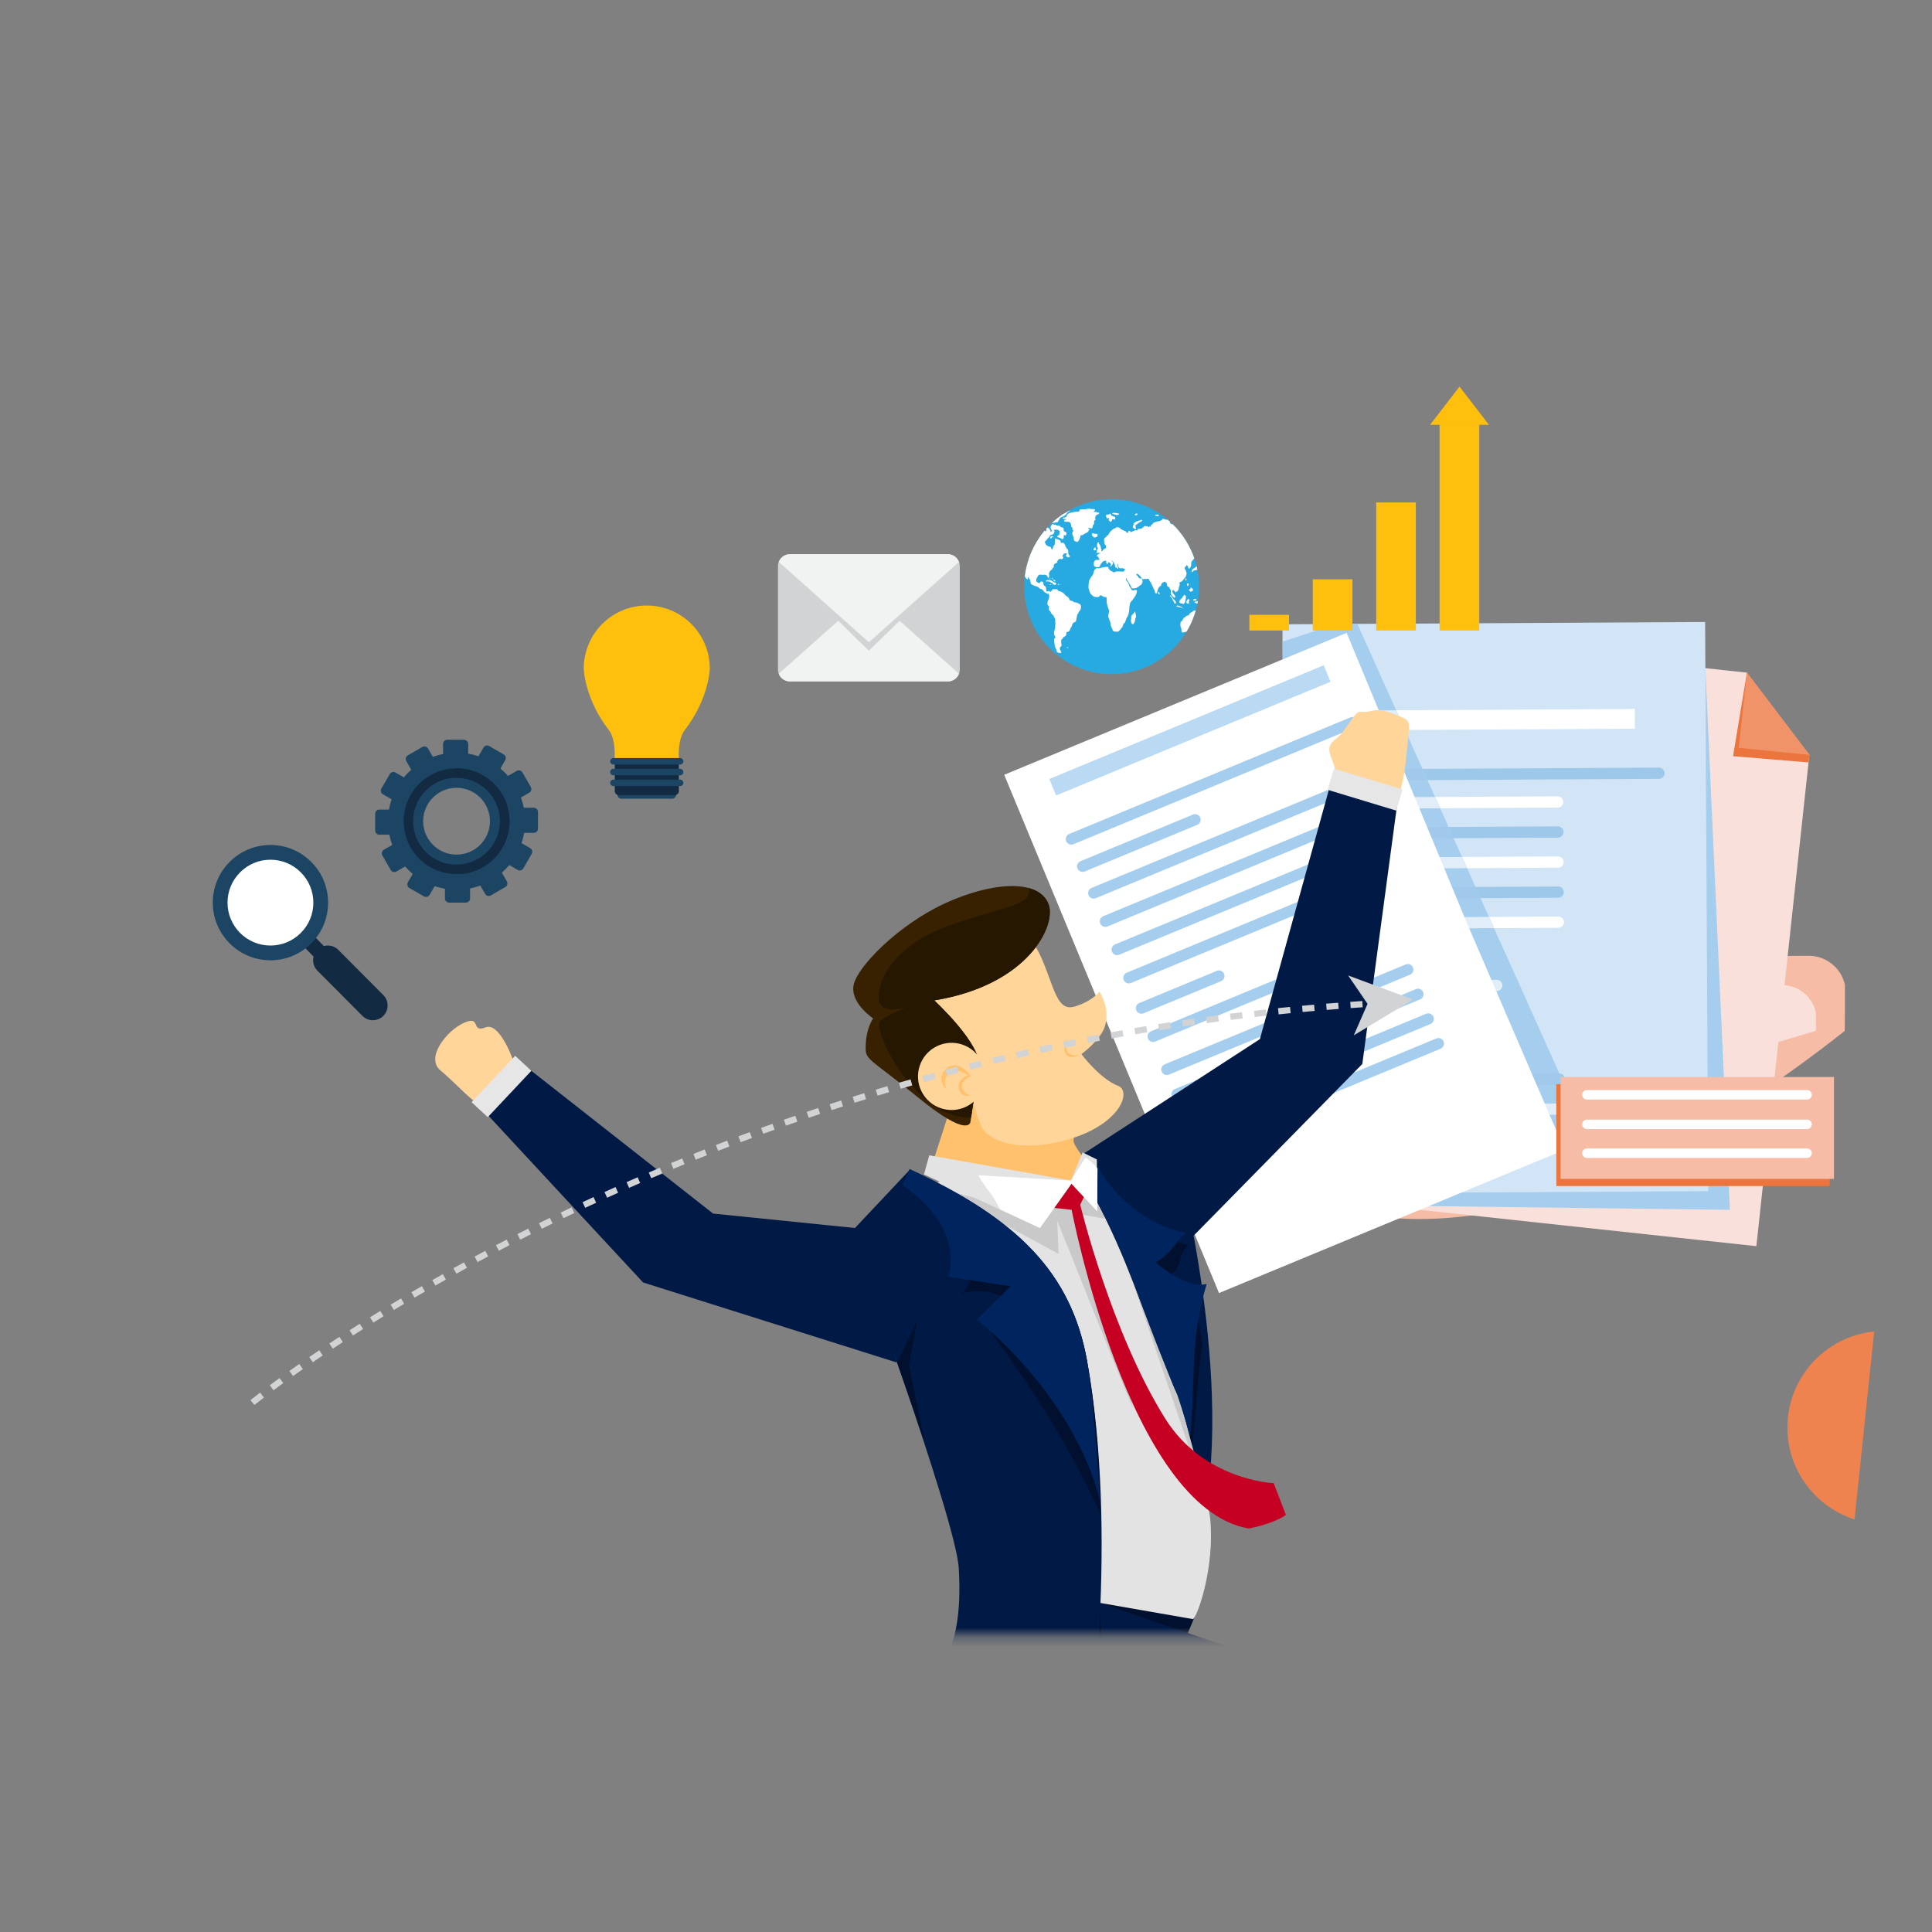 <svg width="200" height="200" viewBox="0 0 200 200" fill="none" xmlns="http://www.w3.org/2000/svg">
<rect x="0" y="0" width="200" height="200" fill="#808080" stroke="none"/>
<path fill-rule="evenodd" clip-rule="evenodd" d="M190.965 106.724C162.332 129.283 139.084 132.239 121.22 115.594C121.157 101.369 121.125 94.257 121.125 94.257C121.251 93.276 121.773 92.389 122.571 91.804C123.368 91.219 124.371 90.987 125.345 91.163C141.349 91.1 149.351 91.069 149.351 91.069C151.07 91.415 152.27 92.976 152.164 94.726C152.419 97.086 153.982 98.539 156.853 99.087C176.983 98.993 187.047 98.945 187.047 98.945C188.916 98.853 190.579 100.12 190.986 101.946C190.995 103.915 190.988 105.508 190.965 106.724Z" fill="#F6BCA5"/>
<path fill-rule="evenodd" clip-rule="evenodd" d="M145.601 119.293C131.316 116.832 124.174 115.602 124.174 115.602C124.236 108.905 124.267 105.556 124.267 105.556C124.469 103.799 125.806 102.386 127.549 102.087C165.745 102.024 184.844 101.993 184.844 101.993C186.402 102.161 187.673 103.317 187.985 104.853C187.989 105.65 187.987 106.269 187.977 106.711C159.727 115.099 145.601 119.293 145.601 119.293Z" fill="#FAE0DA"/>
<path fill-rule="evenodd" clip-rule="evenodd" d="M144.635 65.728L180.84 69.634L187.304 78.143H187.305L181.818 129.003L138.317 124.311L144.635 65.728Z" fill="#FAE0DA"/>
<path fill-rule="evenodd" clip-rule="evenodd" d="M142.771 124.791L138.317 124.311L138.746 120.331L176.538 69.17L179.081 125.242L142.771 124.791Z" fill="#A5CDED"/>
<path fill-rule="evenodd" clip-rule="evenodd" d="M132.759 64.627L176.513 64.388L176.834 123.309L133.081 123.547L132.759 64.627Z" fill="#D2E5F6"/>
<path d="M169.225 73.392L140.154 73.552L140.165 75.594L169.237 75.434L169.225 73.392Z" fill="white"/>
<path fill-rule="evenodd" clip-rule="evenodd" d="M136.828 79.652L171.733 79.461C172.054 79.459 172.318 79.72 172.319 80.041C172.321 80.362 172.06 80.626 171.74 80.628L136.834 80.818C136.513 80.82 136.249 80.559 136.248 80.238C136.246 79.917 136.507 79.653 136.828 79.652Z" fill="#9EC8EA"/>
<path fill-rule="evenodd" clip-rule="evenodd" d="M136.843 82.568L161.248 82.435C161.569 82.433 161.833 82.695 161.835 83.015C161.836 83.336 161.575 83.6 161.254 83.602L136.85 83.735C136.529 83.737 136.266 83.476 136.263 83.155C136.262 82.834 136.523 82.57 136.843 82.568Z" fill="white"/>
<path fill-rule="evenodd" clip-rule="evenodd" d="M136.861 85.68L161.266 85.546C161.586 85.545 161.85 85.806 161.852 86.127C161.853 86.448 161.592 86.711 161.272 86.713L136.867 86.846C136.546 86.848 136.282 86.587 136.28 86.266C136.279 85.945 136.54 85.681 136.861 85.68Z" fill="#9EC8EA"/>
<path fill-rule="evenodd" clip-rule="evenodd" d="M136.878 88.791L161.282 88.658C161.603 88.656 161.866 88.917 161.869 89.238C161.87 89.559 161.61 89.822 161.289 89.825L136.884 89.958C136.563 89.959 136.299 89.699 136.297 89.378C136.296 89.057 136.557 88.793 136.878 88.791Z" fill="white"/>
<path fill-rule="evenodd" clip-rule="evenodd" d="M136.895 91.902L161.3 91.769C161.621 91.767 161.884 92.028 161.885 92.349C161.888 92.67 161.626 92.934 161.306 92.936L136.901 93.069C136.58 93.071 136.316 92.81 136.315 92.489C136.313 92.168 136.574 91.904 136.895 91.902Z" fill="#9EC8EA"/>
<path fill-rule="evenodd" clip-rule="evenodd" d="M136.911 95.013L161.317 94.88C161.637 94.879 161.901 95.139 161.902 95.46C161.904 95.781 161.643 96.045 161.323 96.047L136.918 96.18C136.597 96.182 136.333 95.921 136.331 95.6C136.329 95.279 136.591 95.015 136.911 95.013Z" fill="white"/>
<path fill-rule="evenodd" clip-rule="evenodd" d="M136.964 104.64L148.584 104.576C148.904 104.574 149.168 104.835 149.17 105.156C149.172 105.477 148.91 105.741 148.59 105.743L136.97 105.807C136.65 105.808 136.386 105.547 136.384 105.226C136.382 104.905 136.643 104.641 136.964 104.64Z" fill="#9EC8EA"/>
<path fill-rule="evenodd" clip-rule="evenodd" d="M136.982 107.75L144.079 107.712C144.4 107.71 144.664 107.971 144.665 108.292C144.667 108.613 144.406 108.877 144.085 108.879L136.988 108.918C136.667 108.919 136.403 108.658 136.401 108.338C136.4 108.017 136.661 107.753 136.982 107.75Z" fill="white"/>
<path fill-rule="evenodd" clip-rule="evenodd" d="M137 111.251L161.405 111.117C161.726 111.116 161.99 111.377 161.991 111.698C161.993 112.019 161.732 112.283 161.412 112.285L137.007 112.418C136.686 112.419 136.422 112.158 136.42 111.837C136.418 111.517 136.679 111.253 137 111.251Z" fill="#9EC8EA"/>
<path fill-rule="evenodd" clip-rule="evenodd" d="M137.017 114.363L161.422 114.23C161.743 114.227 162.007 114.488 162.008 114.809C162.01 115.13 161.749 115.394 161.428 115.396L137.023 115.529C136.703 115.531 136.438 115.27 136.437 114.949C136.435 114.628 136.696 114.364 137.017 114.363Z" fill="white"/>
<path fill-rule="evenodd" clip-rule="evenodd" d="M136.931 98.611L145.681 98.564C146.002 98.562 146.266 98.823 146.269 99.143C146.27 99.464 146.008 99.728 145.688 99.731L136.937 99.778C136.617 99.78 136.353 99.519 136.351 99.198C136.349 98.877 136.61 98.613 136.931 98.611Z" fill="#9EC8EA"/>
<path fill-rule="evenodd" clip-rule="evenodd" d="M136.947 101.528L154.935 101.43C155.256 101.428 155.519 101.689 155.521 102.01C155.523 102.331 155.261 102.595 154.941 102.597L136.953 102.695C136.633 102.696 136.368 102.436 136.367 102.115C136.365 101.794 136.626 101.53 136.947 101.528Z" fill="white"/>
<path fill-rule="evenodd" clip-rule="evenodd" d="M180.839 69.634L187.304 78.143H187.304L187.22 78.926L179.406 78.281L180.839 69.634Z" fill="#EC743D"/>
<path fill-rule="evenodd" clip-rule="evenodd" d="M187.305 78.143L179.991 77.419L180.84 69.634H180.841L187.305 78.143Z" fill="#F09369"/>
<path fill-rule="evenodd" clip-rule="evenodd" d="M140.256 106.334L143.936 72.214L163.926 116.741L145.137 125.047L140.256 106.334Z" fill="#C1DDF3"/>
<path fill-rule="evenodd" clip-rule="evenodd" d="M142.56 115.168L155.41 97.772L163.926 116.741L145.634 124.826L145.077 124.819L142.56 115.168Z" fill="#A5CDED"/>
<path fill-rule="evenodd" clip-rule="evenodd" d="M138.331 64.596L140.512 64.584L163.926 116.741L148.721 123.462L144.73 123.484L132.832 77.868L132.77 66.421L138.331 64.596Z" fill="#A5CDED"/>
<path fill-rule="evenodd" clip-rule="evenodd" d="M140.15 73.556L144.529 73.532L145.443 75.57L140.161 75.598L140.15 73.556Z" fill="#E1EEF9"/>
<path fill-rule="evenodd" clip-rule="evenodd" d="M136.828 79.652L147.25 79.595L147.773 80.758L136.834 80.818C136.514 80.82 136.25 80.559 136.248 80.238C136.246 79.917 136.507 79.654 136.828 79.652Z" fill="#A0C9EB"/>
<path fill-rule="evenodd" clip-rule="evenodd" d="M136.844 82.568L148.556 82.504L149.079 83.669L136.85 83.735C136.529 83.737 136.265 83.476 136.263 83.155C136.262 82.835 136.523 82.571 136.844 82.568Z" fill="#E1EEF9"/>
<path fill-rule="evenodd" clip-rule="evenodd" d="M136.861 85.68L149.95 85.608L150.472 86.772L136.868 86.846C136.546 86.848 136.282 86.587 136.28 86.266C136.279 85.945 136.54 85.681 136.861 85.68Z" fill="#A0C9EB"/>
<path fill-rule="evenodd" clip-rule="evenodd" d="M136.878 88.791L151.343 88.712L151.866 89.876L136.884 89.958C136.563 89.959 136.299 89.698 136.298 89.378C136.296 89.057 136.557 88.793 136.878 88.791Z" fill="#E1EEF9"/>
<path fill-rule="evenodd" clip-rule="evenodd" d="M136.895 91.902L152.737 91.816L153.259 92.98L136.901 93.069C136.865 93.069 136.829 93.066 136.794 93.06L136.528 92.036C136.627 91.953 136.756 91.903 136.895 91.902Z" fill="#A0C9EB"/>
<path fill-rule="evenodd" clip-rule="evenodd" d="M137.303 95.011L154.13 94.919L154.653 96.083L137.607 96.176L137.303 95.011Z" fill="#E1EEF9"/>
<path fill-rule="evenodd" clip-rule="evenodd" d="M139.81 104.624L148.584 104.576C148.904 104.574 149.168 104.835 149.17 105.156C149.172 105.477 148.91 105.741 148.59 105.742L140.114 105.789L139.81 104.624Z" fill="#A0C9EB"/>
<path fill-rule="evenodd" clip-rule="evenodd" d="M140.621 107.731L144.079 107.712C144.4 107.71 144.664 107.971 144.666 108.292C144.667 108.613 144.406 108.877 144.085 108.879L140.925 108.896L140.621 107.731Z" fill="#E1EEF9"/>
<path fill-rule="evenodd" clip-rule="evenodd" d="M141.532 111.226L161.402 111.118L161.839 112.093C161.733 112.21 161.581 112.284 161.411 112.285L141.836 112.392L141.532 111.226Z" fill="#A0C9EB"/>
<path fill-rule="evenodd" clip-rule="evenodd" d="M142.343 114.334L161.422 114.23C161.743 114.227 162.007 114.488 162.009 114.809C162.01 115.13 161.749 115.394 161.428 115.396L142.647 115.498L142.343 114.334Z" fill="#E1EEF9"/>
<path fill-rule="evenodd" clip-rule="evenodd" d="M138.24 98.605L145.682 98.563C146.003 98.562 146.267 98.823 146.269 99.144C146.271 99.464 146.009 99.728 145.689 99.731L138.544 99.769L138.24 98.605Z" fill="#A0C9EB"/>
<path fill-rule="evenodd" clip-rule="evenodd" d="M139 101.517L154.934 101.43C155.256 101.428 155.519 101.689 155.521 102.01C155.523 102.331 155.261 102.595 154.941 102.597L139.304 102.682L139 101.517Z" fill="#E1EEF9"/>
<path fill-rule="evenodd" clip-rule="evenodd" d="M161.969 119.026L151.834 95.502L139.403 65.513L103.955 80.206L126.193 133.856L161.969 119.026Z" fill="white"/>
<path d="M137.03 68.87L108.624 80.644L109.329 82.346L137.735 70.573L137.03 68.87Z" fill="#BAD9F2"/>
<path fill-rule="evenodd" clip-rule="evenodd" d="M110.681 86.332L139.778 74.27C140.071 74.15 140.409 74.289 140.531 74.582C140.652 74.875 140.512 75.213 140.22 75.334L111.123 87.395C110.83 87.517 110.491 87.377 110.37 87.084C110.249 86.791 110.389 86.453 110.681 86.332Z" fill="#A5CDED"/>
<path fill-rule="evenodd" clip-rule="evenodd" d="M111.85 89.151L123.5 84.322C123.792 84.201 124.131 84.341 124.252 84.634C124.373 84.926 124.233 85.265 123.941 85.386L112.291 90.215C111.999 90.335 111.66 90.196 111.538 89.903C111.417 89.61 111.557 89.272 111.85 89.151Z" fill="#A5CDED"/>
<path fill-rule="evenodd" clip-rule="evenodd" d="M112.997 91.918L137.945 81.576C138.237 81.454 138.576 81.596 138.696 81.888C138.818 82.18 138.678 82.518 138.386 82.64L113.437 92.981C113.145 93.102 112.806 92.962 112.685 92.67V92.669C112.564 92.377 112.704 92.038 112.997 91.918Z" fill="#A5CDED"/>
<path fill-rule="evenodd" clip-rule="evenodd" d="M114.209 94.843L139.157 84.502C139.45 84.38 139.788 84.522 139.91 84.814C140.03 85.106 139.89 85.444 139.598 85.566L114.65 95.906C114.358 96.028 114.019 95.888 113.898 95.596V95.595C113.777 95.303 113.917 94.964 114.209 94.843Z" fill="#A5CDED"/>
<path fill-rule="evenodd" clip-rule="evenodd" d="M115.422 97.769L140.37 87.428C140.663 87.307 141.001 87.448 141.122 87.74C141.243 88.032 141.103 88.371 140.811 88.492L115.863 98.832C115.571 98.954 115.232 98.814 115.111 98.522V98.521C114.989 98.229 115.13 97.89 115.422 97.769Z" fill="#A5CDED"/>
<path fill-rule="evenodd" clip-rule="evenodd" d="M116.635 100.695L141.583 90.354C141.875 90.233 142.214 90.374 142.335 90.666C142.456 90.958 142.316 91.296 142.024 91.418L117.076 101.759C116.784 101.88 116.445 101.74 116.323 101.448V101.447C116.202 101.155 116.342 100.816 116.635 100.695Z" fill="#A5CDED"/>
<path fill-rule="evenodd" clip-rule="evenodd" d="M120.567 110.18L145.515 99.84C145.807 99.718 146.146 99.858 146.266 100.15V100.151C146.388 100.443 146.248 100.782 145.956 100.903L121.007 111.244C120.715 111.365 120.376 111.225 120.255 110.933C120.134 110.64 120.274 110.302 120.567 110.18Z" fill="#A5CDED"/>
<path fill-rule="evenodd" clip-rule="evenodd" d="M121.625 112.734L146.573 102.393C146.866 102.271 147.205 102.412 147.325 102.704C147.447 102.996 147.306 103.335 147.014 103.457L122.066 113.797C121.774 113.919 121.435 113.778 121.314 113.486V113.485C121.192 113.194 121.333 112.855 121.625 112.734Z" fill="#A5CDED"/>
<path fill-rule="evenodd" clip-rule="evenodd" d="M122.683 115.287L147.631 104.946C147.924 104.825 148.263 104.965 148.384 105.257C148.505 105.549 148.365 105.889 148.072 106.01L123.124 116.351C122.832 116.472 122.493 116.332 122.372 116.039C122.25 115.747 122.391 115.409 122.683 115.287Z" fill="#A5CDED"/>
<path fill-rule="evenodd" clip-rule="evenodd" d="M123.742 117.84L148.69 107.499C148.983 107.378 149.321 107.518 149.442 107.81V107.811C149.563 108.103 149.423 108.442 149.13 108.563L124.183 118.904C123.891 119.025 123.552 118.885 123.431 118.592C123.309 118.299 123.449 117.962 123.742 117.84Z" fill="#A5CDED"/>
<path fill-rule="evenodd" clip-rule="evenodd" d="M117.936 103.833L125.968 100.503C126.261 100.382 126.599 100.523 126.72 100.815C126.841 101.107 126.701 101.446 126.409 101.567L118.377 104.897C118.085 105.017 117.746 104.878 117.624 104.585C117.503 104.292 117.643 103.954 117.936 103.833Z" fill="#A5CDED"/>
<path fill-rule="evenodd" clip-rule="evenodd" d="M119.149 106.758L137.075 99.328C137.367 99.206 137.706 99.347 137.827 99.639V99.639C137.948 99.931 137.808 100.27 137.516 100.392L119.589 107.822C119.297 107.943 118.958 107.803 118.837 107.51C118.716 107.218 118.856 106.88 119.149 106.758Z" fill="#A5CDED"/>
<path fill-rule="evenodd" clip-rule="evenodd" d="M191.985 157.29L193.987 138.102C193.994 138.014 193.998 137.926 194 137.839C188.962 138.349 185.031 142.602 185.031 147.773C185.031 152.231 187.952 156.006 191.985 157.29Z" fill="#EE8350"/>
<path d="M189.409 112.229H161.109V122.778H189.409V112.229Z" fill="#EC743D"/>
<path d="M189.852 111.492H161.552V122.04H189.852V111.492Z" fill="#F6BCA5"/>
<path fill-rule="evenodd" clip-rule="evenodd" d="M164.274 113.825C164.003 113.825 163.782 113.606 163.782 113.334C163.782 113.063 164.003 112.842 164.274 112.842H187.068C187.339 112.842 187.559 113.063 187.559 113.334C187.559 113.606 187.339 113.825 187.068 113.825H164.274Z" fill="white"/>
<path fill-rule="evenodd" clip-rule="evenodd" d="M164.274 116.885C164.003 116.885 163.782 116.665 163.782 116.393C163.782 116.122 164.003 115.902 164.274 115.902H187.068C187.339 115.902 187.559 116.122 187.559 116.393C187.559 116.665 187.339 116.885 187.068 116.885H164.274Z" fill="white"/>
<path fill-rule="evenodd" clip-rule="evenodd" d="M164.274 119.872C164.003 119.872 163.782 119.652 163.782 119.381C163.782 119.109 164.003 118.889 164.274 118.889H187.068C187.339 118.889 187.559 119.109 187.559 119.381C187.559 119.652 187.339 119.872 187.068 119.872H164.274Z" fill="white"/>
<mask id="mask0_367_2623" style="mask-type:luminance" maskUnits="userSpaceOnUse" x="5" y="30" width="174" height="140">
<path d="M178.807 30.581H5.476V169.246H178.807V30.581Z" fill="white"/>
</mask>
<g mask="url(#mask0_367_2623)">
<path d="M140.535 81.761C139.837 81.587 139.061 80.934 138.25 80.803C138.559 78.832 136.699 77.664 138.212 76.558C139.35 75.727 140.194 73.579 140.858 73.676C142.048 73.848 142.224 73.037 144.535 74.008C146.061 74.649 145.972 74.399 145.692 77.14C145.54 78.632 145.421 80.875 144.638 82.639C143.633 82.159 141.628 81.952 140.535 81.761Z" fill="#FFD59A"/>
<path d="M123.564 127.919L141.027 110.142L144.757 82.365C144.757 82.365 144.77 82.276 144.793 82.116C143.887 82.036 137.768 81.018 137.768 81.018L130.423 107.57L112.22 119.394C112.22 119.394 118.822 128.707 123.564 127.919Z" fill="#001A45"/>
<path d="M138.091 79.572L137.428 81.758L144.526 83.91L145.189 81.724L138.091 79.572Z" fill="#E6E6E6"/>
<path d="M112.784 165.434L123.633 167.458L116.056 185.655L112.784 165.434Z" fill="#00102E"/>
<path d="M101.598 170.34L101.419 170.59L84.049 210.361L62.279 220.717C63.522 222.104 63.581 222.59 64.786 223.945L92.712 217.374L116.271 185.575L141.576 190.28C141.576 190.28 141.694 217.908 141.018 222.528C141.339 224.208 147.563 225.57 150.057 223.017L154.843 179.727C154.843 179.727 113.665 166.069 113.89 165.85C109.395 166.237 112.591 163.743 101.598 170.34Z" fill="#001A45"/>
<path d="M113.814 166.047C113.814 166.047 114.568 177.224 114.518 177.442C114.468 177.66 113.853 185.651 113.853 185.651C113.853 185.651 104.614 181.13 103.656 178.521C102.697 175.913 102.517 174.012 102.798 173.985C103.08 173.958 107.472 173.825 108.042 173.842C108.612 173.859 113.498 167.214 113.814 166.047Z" fill="#00102E"/>
<path d="M105.226 120.323L95.991 122.649C101.58 129.028 103.408 139.343 105.773 147.576C107.063 152.25 107.962 156.832 108.903 161.588C109.732 165.379 112.164 165.635 112.164 165.635L123.507 167.612C124.337 166.778 126.43 159.259 124.638 155.356C124.638 155.356 122.589 153.217 124.022 141.693C124.198 140.276 123.332 139.947 123.42 138.509C116.63 119.548 116.263 121.968 105.226 120.323Z" fill="#E3E3E3"/>
<path d="M97.154 123.054L109.576 129.799L109.451 126.373C109.451 126.373 117.215 145.845 117.283 145.73C117.349 145.614 111.996 126.918 111.996 126.918L112.156 125.759L114.319 126.159L114.456 120.679L113.051 119.82L110.468 123.92C110.468 123.92 107.554 125.543 107.403 125.564C107.252 125.585 97.154 123.054 97.154 123.054Z" fill="#C9C9C9"/>
<path d="M102.664 112.511L98.714 113.65C98.714 113.65 96.733 119.882 96.283 121.157C95.834 122.432 111.131 123.637 111.131 123.637C111.131 123.637 111.082 122.8 112.791 120.711C112.791 120.711 111.035 118.463 111.127 118.079C111.681 115.758 102.664 112.511 102.664 112.511Z" fill="#FFC16B"/>
<path d="M112.529 140.86C110.893 131.796 105.327 126.197 94.191 121.085L88.085 127.57C88.085 127.57 98.95 157.251 99.249 162.316C99.712 170.155 97.589 171.757 97.589 171.757C99.455 177.651 108.578 184.164 112.553 183.039C112.74 180.321 115.818 159.078 112.529 140.86Z" fill="#001A45"/>
<path d="M101.065 129.72C100.748 131.2 100.702 132.696 99.592 133.915C101.472 133.287 104.272 133.823 104.752 135.461C105.067 136.401 102.654 137.894 102.695 138.068C106.929 143.861 110.985 150.131 113.951 156.837C113.821 151.272 113.408 145.728 112.529 140.86C111.71 136.321 109.905 132.65 106.908 129.475C105.064 130.225 102.936 130.373 101.065 129.72Z" fill="#00102E"/>
<path d="M94.16 121.016L93.44 122.686C100.165 127.433 98.146 132.152 98.146 132.152L104.608 133.16L101.135 136.608C101.135 136.608 110.996 144.189 113.881 155.361C113.881 155.361 113.303 145.248 112.497 140.791C110.861 131.727 105.296 126.128 94.16 121.016Z" fill="#00245E"/>
<path d="M113.219 119.877L112.22 122.026C118.402 132.393 123.072 148.946 123.31 161.766C128.745 147.533 122.338 122.102 122.338 122.102L113.219 119.877Z" fill="#001A45"/>
<path d="M124.43 139.617C124.598 138.191 123.396 134.221 123.396 134.221C123.396 134.221 122.61 133.392 121.054 132.033C122.627 130.954 121.732 130.183 123.07 128.805C121.943 129.092 119.852 126.859 118.897 126.3C117.167 127.366 118.482 128.768 116.704 129.864C120.748 137.533 123.73 141.702 122.699 152.692C123.722 150.349 123.769 143.799 124.43 139.617Z" fill="#00102E"/>
<path d="M123.033 150.154C123.912 143.481 122.989 139.288 124.917 132.921C123.15 133.344 121.03 131.848 119.631 130.688C121.383 129.63 121.304 129.061 122.742 127.605C118.714 126.959 114.67 123.413 113.219 119.878L112.22 122.026C117.92 131.586 120.571 141.802 122.703 153.2C122.51 152.167 122.993 151.132 123.033 150.154Z" fill="#00245E"/>
<path d="M95.625 102.47C95.625 102.47 96.508 97.916 100.903 96.837C105.298 95.757 106.638 96.398 107.903 99.383C109.167 102.367 109.451 104.724 111.245 104.199C113.04 103.673 113.823 102.657 113.823 102.657C113.823 102.657 115.291 104.927 114.059 106.928C113.317 108.134 111.947 109.123 111.947 109.123C111.947 109.123 113.859 111.686 115.756 112.412C117.224 112.974 115.918 116.847 109.373 118.26C104.5 119.312 102.077 117.606 101.687 116.789C101.117 115.593 101.097 115.27 100.808 114.33C100.52 113.391 95.625 102.47 95.625 102.47Z" fill="#FFD59A"/>
<path d="M96.714 103.561C96.714 103.561 101.676 108.137 101.325 110.417C100.973 112.697 100.459 116.138 100.459 116.138C100.459 116.138 100.332 117.925 95.082 113.645C89.689 109.247 89.54 109.841 89.625 108.08C89.709 106.319 90.391 105.425 90.391 105.425C90.391 105.425 87.999 103.848 88.365 101.971C88.731 100.095 92.982 95.747 97.789 93.529C102.596 91.31 107.483 90.927 108.535 93.571C109.402 95.748 106.5 101.962 96.714 103.561Z" fill="#382100"/>
<path d="M106.445 91.916C107.5 94.296 99.282 94.29 94.449 97.762C92.395 99.237 91.005 101.196 90.967 103.222C90.929 105.248 93.878 104.242 93.878 104.242C93.878 104.242 91.785 105.109 91.147 105.663C90.509 106.216 92.101 109.35 93.031 110.658C93.838 111.793 96.686 115.849 100.528 115.674C100.68 114.659 101.051 112.188 101.324 110.417C101.676 108.137 96.714 103.561 96.714 103.561C106.5 101.962 109.402 95.748 108.535 93.571C108.194 92.716 107.454 92.178 106.445 91.916Z" fill="#261700"/>
<path d="M101.462 109.595C102.476 111.227 101.974 113.371 100.342 114.385C98.711 115.397 96.566 114.896 95.553 113.264C94.54 111.633 95.041 109.488 96.673 108.475C98.305 107.462 100.449 107.964 101.462 109.595Z" fill="#FFD59A"/>
<path d="M100.469 113.413C100.469 113.413 99.2 113.73 99.245 112.345C99.267 111.645 100.204 111.313 100.204 111.313C100.204 111.313 98.802 110.293 98.137 111.163C97.472 112.033 98.048 112.86 98.048 112.86C98.048 112.86 96.768 111.701 97.969 110.624C99.169 109.546 100.52 111.387 100.52 111.387C100.52 111.387 99.022 111.985 99.794 112.96C100.129 113.385 100.469 113.413 100.469 113.413Z" fill="#FFC16B"/>
<path d="M111.862 109.176C111.862 109.176 110.519 109.545 110.388 108.54C110.312 107.959 110.398 107.434 110.398 107.434C110.398 107.434 109.363 110.226 111.862 109.176Z" fill="#FFC16B"/>
<path d="M49.85 114.73L54.285 110.285L73.819 125.63L88.506 127.123C88.526 127.046 92.873 141.058 92.873 141.058L66.572 132.761L49.85 114.73Z" fill="#001A45"/>
<path d="M95.738 149.293C95.725 149.152 94.081 141.335 94.081 141.335L94.934 136.761L92.873 141.058L95.738 149.293Z" fill="#00102E"/>
<path d="M119.074 147.643L118.714 136.879C118.714 136.879 122.222 144.881 122.869 147.709C123.517 150.536 124.82 154.77 125.172 156.489C125.525 158.208 125.352 161.871 124.722 163.21C124.091 164.549 121.814 164.007 121.814 164.007L119.418 152.252C119.418 152.252 118.989 147.746 119.074 147.643Z" fill="#E3E3E3"/>
<path d="M117.037 132.065C117.037 132.065 122.474 148.03 122.738 148.811C123.001 149.591 124.864 155.24 124.864 155.24C124.864 155.24 122.352 145.248 121.714 144.03C121.078 142.811 117.037 132.065 117.037 132.065Z" fill="#C9C9C9"/>
<path d="M107.499 124.862L110.935 125.243C110.935 125.243 116.847 156.096 129.269 158.231C132.059 157.681 133.113 156.823 133.113 156.823L131.854 153.533C131.854 153.533 124.63 153.272 120.608 146.834C114.995 137.849 111.823 124.71 111.823 124.71L113.075 122.148L109.952 122.399L107.499 124.862Z" fill="#C60022"/>
<path d="M96.197 119.6L110.862 122.216L112.065 119.296L113.549 120.028L113.578 125.385L110.917 122.534L107.652 127.123L95.646 121.575L96.197 119.6Z" fill="#E3E3E3"/>
<path d="M110.862 122.216L101.272 121.664C102.252 123.384 102.686 123.438 103.507 125.186L107.652 127.123L110.917 122.534L113.578 125.385L113.612 121C113.578 120.751 112.377 119.816 112.377 119.816L110.862 122.216Z" fill="white"/>
<path d="M51.129 112.611C50.691 113.14 49.809 113.537 49.361 114.182C48.527 113.667 46.963 111.946 45.588 110.802C44.017 109.496 46.248 106.668 48.05 105.874C49.867 105.074 48.686 106.978 50.275 106.351C51.607 105.826 52.95 109.151 53.266 110.19C52.437 110.856 51.745 111.75 51.129 112.611Z" fill="#FFD59A"/>
<path d="M53.331 109.295L48.818 114.097L50.492 115.65L55.005 110.849L53.331 109.295Z" fill="#E6E6E6"/>
<path d="M33.463 98.954C33.164 99.251 32.681 99.25 32.383 98.951L31.432 97.969C31.134 97.671 31.135 97.188 31.433 96.89C31.433 96.89 31.434 96.89 31.434 96.889C31.733 96.592 32.216 96.593 32.514 96.892L33.465 97.873C33.762 98.172 33.762 98.654 33.464 98.952L33.463 98.954Z" fill="#122B42"/>
<path d="M32.217 97.658V97.659C31.085 98.79 29.581 99.412 27.985 99.409C24.694 99.403 22.021 96.721 22.027 93.431C22.03 91.842 22.651 90.347 23.777 89.221C24.908 88.091 26.41 87.469 28.006 87.471C29.598 87.475 31.096 88.099 32.223 89.229C33.349 90.36 33.968 91.859 33.966 93.452C33.963 95.039 33.342 96.533 32.217 97.658Z" fill="#1C4563"/>
<path d="M24.857 90.302C24.019 91.139 23.556 92.252 23.554 93.433C23.549 95.882 25.538 97.878 27.987 97.882C29.175 97.884 30.293 97.422 31.137 96.579C31.975 95.741 32.437 94.63 32.439 93.449C32.441 92.264 31.98 91.149 31.141 90.307C30.302 89.465 29.188 89.001 28.004 88.999C26.817 88.997 25.699 89.459 24.857 90.302Z" fill="white"/>
<path d="M39.678 105.167C39.677 105.167 39.677 105.168 39.676 105.169C39.079 105.764 38.111 105.761 37.516 105.164L32.859 100.485C32.266 99.888 32.267 98.923 32.862 98.328C32.864 98.328 32.864 98.326 32.865 98.326C33.463 97.73 34.43 97.733 35.025 98.331L39.682 103.009C40.275 103.606 40.274 104.571 39.678 105.167Z" fill="#122B42"/>
<path d="M80.536 58.603C80.536 57.928 81.084 57.378 81.76 57.378H98.133C98.808 57.378 99.357 57.928 99.357 58.603V69.314C99.357 69.991 98.808 70.538 98.133 70.538H81.76C81.084 70.538 80.536 69.991 80.536 69.314V58.603Z" fill="#D1D3D4"/>
<path d="M87.009 64.048L80.617 69.746C80.794 70.208 81.237 70.538 81.76 70.538H98.133C98.656 70.538 99.1 70.208 99.273 69.746L92.813 63.984" fill="#F1F2F2"/>
<path d="M80.617 58.247L89.946 67.366L99.273 58.247C99.1 57.74 98.656 57.378 98.133 57.378H81.76C81.237 57.378 80.794 57.74 80.617 58.247Z" fill="#D1D3D4"/>
<path d="M80.617 58.17L89.946 66.488L99.273 58.17C99.1 57.709 98.656 57.378 98.133 57.378H81.76C81.237 57.378 80.794 57.709 80.617 58.17Z" fill="#F1F2F2"/>
<path d="M55.258 83.616H54.224C54.149 83.251 54.05 82.899 53.923 82.556L54.788 82.058C54.995 81.938 55.066 81.673 54.948 81.464L54.081 79.963C53.959 79.757 53.694 79.686 53.489 79.805L52.59 80.323C52.349 80.049 52.085 79.792 51.803 79.557L52.303 78.691C52.422 78.482 52.351 78.218 52.144 78.098L50.643 77.231C50.437 77.112 50.171 77.183 50.051 77.39L49.533 78.288C49.188 78.17 48.832 78.081 48.467 78.018V77.017C48.467 76.778 48.274 76.583 48.034 76.583H46.302C46.06 76.583 45.866 76.778 45.866 77.017V78.053C45.503 78.126 45.15 78.226 44.808 78.352L44.31 77.487C44.189 77.278 43.925 77.208 43.715 77.327L42.215 78.195C42.008 78.314 41.938 78.579 42.057 78.787L42.575 79.685C42.301 79.927 42.043 80.189 41.809 80.471L40.944 79.971C40.735 79.852 40.471 79.924 40.351 80.131L39.483 81.632C39.363 81.839 39.434 82.104 39.642 82.224L40.539 82.742C40.423 83.087 40.332 83.442 40.27 83.806H39.27C39.03 83.806 38.836 84.002 38.836 84.241V85.974C38.836 86.214 39.03 86.407 39.27 86.407H40.306C40.378 86.772 40.477 87.126 40.604 87.467L39.738 87.966C39.531 88.087 39.462 88.352 39.58 88.558L40.446 90.059C40.565 90.266 40.831 90.338 41.039 90.219L41.938 89.7C42.18 89.975 42.443 90.234 42.724 90.467L42.224 91.334C42.104 91.541 42.175 91.806 42.382 91.925L43.885 92.793C44.092 92.911 44.357 92.84 44.475 92.634L44.995 91.736C45.34 91.852 45.695 91.943 46.06 92.004V93.007C46.06 93.246 46.254 93.439 46.492 93.439L48.227 93.44C48.466 93.44 48.661 93.246 48.661 93.007V91.972C49.023 91.897 49.376 91.799 49.719 91.673L50.219 92.536C50.339 92.745 50.602 92.815 50.81 92.695L52.313 91.828C52.519 91.71 52.59 91.444 52.47 91.235L51.951 90.338C52.227 90.096 52.484 89.834 52.719 89.551L53.586 90.052C53.794 90.172 54.056 90.1 54.178 89.893L55.044 88.391C55.164 88.184 55.092 87.918 54.886 87.8L53.989 87.281C54.105 86.937 54.195 86.581 54.258 86.217H55.259C55.498 86.217 55.691 86.023 55.692 85.782V84.048C55.692 83.809 55.497 83.616 55.258 83.616ZM47.264 88.47C45.354 88.47 43.805 86.921 43.805 85.012C43.805 83.101 45.354 81.553 47.264 81.553C49.174 81.553 50.722 83.102 50.722 85.012C50.722 86.921 49.174 88.47 47.264 88.47Z" fill="#1C4563"/>
<path d="M47.263 79.537C44.239 79.537 41.788 81.988 41.788 85.013C41.788 88.035 44.239 90.488 47.263 90.488C50.288 90.488 52.74 88.035 52.74 85.013C52.74 81.988 50.288 79.537 47.263 79.537ZM47.264 89.509C44.78 89.509 42.766 87.495 42.766 85.012C42.766 82.528 44.78 80.514 47.264 80.514C49.748 80.514 51.761 82.528 51.761 85.012C51.76 87.495 49.748 89.509 47.264 89.509Z" fill="#122B42"/>
<path d="M47.263 79.537C47.212 79.537 47.163 79.537 47.113 79.539V80.519C47.163 80.516 47.212 80.514 47.264 80.514C49.748 80.514 51.761 82.528 51.761 85.012C51.761 87.495 49.748 89.509 47.264 89.509C47.212 89.509 47.163 89.507 47.113 89.504V90.484C47.163 90.485 47.212 90.488 47.263 90.488C50.288 90.488 52.74 88.035 52.74 85.013C52.74 81.988 50.288 79.537 47.263 79.537Z" fill="#122B42"/>
<path d="M115.077 51.686C110.085 51.686 106.025 55.747 106.025 60.736C106.025 65.728 110.085 69.787 115.077 69.787C120.067 69.787 124.127 65.727 124.127 60.736C124.127 55.746 120.067 51.686 115.077 51.686Z" fill="#27AAE1"/>
<path d="M123.735 63.197C123.615 63.199 123.46 63.256 123.458 63.296C123.456 63.338 123.291 63.411 123.237 63.433C123.183 63.455 123.077 63.623 123.054 63.678C123.031 63.733 122.897 63.717 122.847 63.739C122.798 63.761 122.696 63.843 122.695 63.893C122.695 63.942 122.667 63.937 122.634 63.88C122.634 63.88 122.634 63.88 122.569 63.949C122.491 64.035 122.491 64.035 122.491 64.035C122.447 64.174 122.299 64.35 122.249 64.365C122.199 64.378 122.189 64.623 122.189 64.721C122.189 64.82 122.227 64.941 122.275 64.991C122.275 64.991 122.275 64.991 122.285 65.069C122.302 65.225 122.302 65.225 122.302 65.225C122.275 65.345 122.366 65.453 122.392 65.474C122.419 65.494 122.643 65.434 122.729 65.413C122.764 65.404 122.808 65.385 122.85 65.363C123.251 64.694 123.564 63.968 123.782 63.202C123.766 63.198 123.75 63.196 123.735 63.197Z" fill="white"/>
<path d="M108.79 63.429C108.778 63.453 108.939 63.619 109.003 63.675C109.065 63.733 109.198 64.004 109.225 64.093C109.252 64.182 109.236 64.328 109.228 64.363C109.22 64.397 109.258 64.472 109.265 64.504C109.27 64.535 109.209 64.801 109.233 64.908C109.256 65.016 109.107 65.35 109.11 65.516C109.114 65.681 109.189 65.898 109.219 65.882C109.249 65.865 109.26 66.032 109.209 66.052C109.159 66.073 109.1 66.205 109.128 66.212C109.156 66.218 109.126 66.349 109.134 66.401C109.141 66.453 109.186 66.798 109.194 66.883C109.204 66.969 109.327 67.179 109.353 67.25C109.378 67.321 109.405 67.455 109.415 67.475C109.425 67.496 109.438 67.517 109.439 67.518C109.441 67.519 109.539 67.555 109.568 67.577C109.598 67.599 109.791 67.585 109.854 67.572C109.917 67.559 109.86 67.501 109.831 67.47C109.802 67.438 109.777 67.285 109.744 67.27C109.711 67.254 109.697 67.059 109.726 67.017C109.755 66.973 109.87 66.904 109.884 66.868C109.896 66.832 109.899 66.662 109.869 66.639C109.837 66.616 109.877 66.41 109.854 66.307C109.831 66.205 110.032 66.112 110.043 66.031C110.055 65.95 110.272 65.862 110.322 65.822C110.372 65.781 110.414 65.549 110.391 65.499C110.367 65.449 110.471 65.409 110.518 65.409C110.564 65.409 110.615 65.376 110.634 65.376C110.652 65.375 110.707 65.272 110.736 65.249C110.766 65.225 110.828 64.98 110.882 64.939C110.936 64.899 110.981 64.751 110.981 64.707C110.981 64.664 111.063 64.534 111.09 64.496C111.117 64.457 111.32 64.363 111.357 64.349C111.393 64.334 111.448 64.007 111.462 63.89C111.476 63.773 111.537 63.616 111.542 63.578C111.546 63.539 111.611 63.506 111.623 63.494C111.635 63.482 111.684 63.333 111.715 63.298C111.746 63.264 111.858 63.121 111.861 63.09C111.864 63.057 111.88 62.976 111.899 62.908C111.899 62.908 111.899 62.908 111.898 62.828C111.899 62.701 111.899 62.701 111.899 62.701C111.864 62.603 111.755 62.48 111.727 62.507C111.699 62.534 111.573 62.42 111.509 62.396C111.445 62.372 111.285 62.352 111.245 62.352C111.204 62.352 111.065 62.238 111.002 62.218C110.939 62.199 110.779 62.167 110.75 62.149C110.721 62.13 110.681 61.892 110.553 61.815C110.424 61.737 110.198 61.556 110.173 61.489C110.148 61.422 109.901 61.282 109.824 61.24C109.748 61.198 109.632 61.188 109.618 61.203C109.602 61.218 109.507 61.075 109.459 61.033C109.409 60.994 109.261 60.96 109.254 60.996C109.247 61.032 109.149 61.013 109.126 60.982C109.103 60.951 109.027 60.995 108.991 61.006C108.955 61.018 108.832 61.206 108.776 61.251C108.719 61.296 108.651 61.21 108.615 61.193C108.577 61.177 108.435 61.221 108.396 61.249C108.358 61.276 108.268 61.05 108.289 60.945C108.31 60.841 108.195 60.634 108.107 60.629C108.02 60.624 107.992 60.406 108.01 60.325C108.027 60.245 107.851 60.195 107.806 60.189C107.761 60.183 107.652 60.297 107.633 60.351C107.614 60.405 107.214 60.277 107.261 60.037C107.307 59.797 107.497 59.548 107.545 59.519C107.592 59.49 107.85 59.475 107.906 59.508C107.964 59.541 108.014 59.507 108.025 59.492C108.034 59.478 108.244 59.495 108.307 59.52C108.369 59.546 108.459 59.788 108.524 59.818C108.59 59.848 108.612 59.662 108.623 59.616C108.634 59.571 108.591 59.455 108.576 59.423C108.56 59.391 108.68 59.096 108.779 59.046C108.876 58.996 108.98 58.833 108.972 58.804C108.963 58.775 109.05 58.752 109.073 58.74C109.097 58.728 109.07 58.49 109.109 58.438C109.148 58.387 109.331 58.278 109.39 58.254C109.448 58.229 109.492 58.079 109.471 58.053C109.449 58.026 109.622 57.88 109.711 57.851C109.799 57.824 109.877 57.903 109.855 57.915C109.873 57.906 109.996 57.842 110.049 57.807C110.109 57.767 110.049 57.655 110.01 57.622C109.97 57.59 109.994 57.461 110.041 57.449C110.089 57.438 110.131 57.326 110.118 57.302C110.105 57.277 110.315 57.321 110.394 57.261C110.473 57.203 110.417 57.404 110.359 57.484C110.301 57.565 110.401 57.642 110.438 57.626C110.476 57.611 110.516 57.669 110.524 57.692C110.531 57.715 110.612 57.668 110.665 57.691C110.717 57.715 110.748 57.619 110.753 57.576C110.756 57.532 110.627 57.44 110.606 57.388C110.586 57.335 110.577 57.028 110.575 56.965C110.572 56.903 110.487 56.8 110.46 56.819C110.433 56.836 110.378 56.656 110.334 56.616C110.29 56.577 110.28 56.49 110.282 56.461C110.284 56.432 110.134 56.275 110.097 56.202C110.062 56.129 110.01 56.144 110.007 56.178C110.003 56.211 109.9 56.215 109.857 56.211C109.813 56.207 109.778 56.041 109.778 55.979C109.778 55.916 109.585 55.905 109.552 55.855C109.52 55.804 109.394 55.828 109.374 55.793C109.354 55.758 109.242 55.726 109.22 55.739C109.197 55.752 109.208 56.202 109.187 56.323C109.166 56.444 109.063 56.551 109.025 56.549C108.988 56.546 109.01 56.635 109.036 56.627C109.062 56.619 108.963 56.76 108.95 56.852C108.937 56.944 108.843 56.848 108.828 56.764C108.813 56.681 108.722 56.567 108.704 56.596C108.687 56.624 108.624 56.562 108.596 56.58C108.569 56.598 108.396 56.479 108.327 56.441C108.257 56.404 108.218 56.189 108.177 56.171C108.137 56.152 108.171 56.126 108.169 56.094C108.168 56.061 108.304 55.936 108.346 55.887C108.387 55.837 108.536 55.643 108.596 55.601C108.656 55.559 108.702 55.447 108.692 55.427C108.682 55.407 108.946 55.324 109.018 55.299C109.089 55.275 109.151 55.075 109.161 55.018C109.17 54.96 109.115 54.852 109.083 54.837C109.049 54.823 109.182 54.818 109.226 54.841C109.271 54.862 109.407 54.8 109.461 54.829C109.514 54.857 109.623 54.922 109.702 54.971C109.702 54.971 109.702 54.971 109.685 55.118C109.653 55.367 109.653 55.367 109.653 55.367C109.445 55.453 109.385 55.602 109.459 55.599C109.531 55.596 109.863 55.743 109.958 55.811C110.051 55.878 110.081 55.713 110.109 55.658C110.136 55.604 110.127 55.444 110.105 55.413C110.083 55.381 110.214 55.392 110.251 55.428C110.287 55.463 110.33 55.391 110.359 55.378C110.388 55.365 110.401 55.229 110.417 55.202C110.432 55.174 110.355 55.146 110.352 55.112C110.35 55.077 110.2 55.013 110.152 54.989C110.103 54.966 110.092 54.863 110.116 54.845C110.139 54.827 110.1 54.696 110.075 54.653C110.052 54.609 109.895 54.574 109.843 54.574C109.791 54.574 109.737 54.453 109.708 54.436C109.677 54.418 109.477 54.396 109.428 54.411C109.378 54.425 109.287 54.269 109.203 54.316C109.119 54.364 109.033 54.261 108.995 54.24C108.957 54.219 108.761 54.429 108.763 54.577C108.765 54.725 108.84 54.868 108.87 54.873C108.901 54.877 108.863 55.01 108.829 55.048C108.796 55.086 108.713 55.008 108.744 54.975C108.775 54.941 108.659 54.786 108.619 54.724C108.59 54.678 108.489 54.637 108.42 54.61C108.379 54.653 108.34 54.698 108.301 54.743C108.316 54.797 108.334 54.867 108.317 54.92C108.287 55.01 108.212 55.023 108.207 54.984C108.205 54.967 108.167 54.955 108.123 54.948C107.026 56.263 106.296 57.893 106.087 59.679C106.131 59.729 106.18 59.788 106.194 59.83C106.218 59.91 106.356 59.962 106.383 59.978C106.408 59.994 106.417 59.826 106.398 59.782C106.381 59.739 106.432 59.713 106.431 59.745C106.43 59.777 106.561 59.925 106.604 59.978C106.647 60.031 106.692 60.377 106.733 60.451C106.774 60.525 107.173 60.678 107.301 60.705C107.429 60.733 107.591 60.876 107.616 60.917C107.641 60.959 107.811 60.979 107.848 60.996C107.885 61.013 107.972 61.129 108.008 61.153C108.045 61.177 108.074 61.245 108.074 61.264C108.074 61.282 108.299 61.367 108.354 61.427C108.407 61.487 108.497 61.471 108.515 61.445C108.532 61.42 108.576 61.565 108.6 61.615C108.622 61.665 108.628 61.788 108.61 61.808C108.593 61.827 108.56 62.054 108.522 62.099C108.484 62.144 108.404 62.473 108.421 62.538C108.438 62.603 108.544 62.737 108.59 62.757C108.635 62.777 108.616 62.847 108.581 62.852C108.544 62.857 108.561 63.171 108.645 63.218C108.732 63.265 108.802 63.405 108.79 63.429Z" fill="white"/>
<path d="M109.855 57.916L109.855 57.915C109.853 57.917 109.852 57.917 109.855 57.916Z" fill="white"/>
<path d="M109.236 54.099C109.345 54.081 109.526 54.051 109.538 54.02C109.547 53.995 109.548 53.92 109.527 53.895C109.544 53.896 109.565 53.897 109.579 53.897C109.62 53.897 109.689 53.671 109.733 53.619C109.776 53.566 110.024 53.488 110.083 53.453C110.142 53.417 110.271 53.293 110.321 53.278C110.37 53.263 110.443 53.147 110.431 53.124C110.42 53.101 110.599 52.992 110.667 52.964C110.735 52.935 110.769 52.855 110.744 52.852C110.728 52.85 110.351 53.048 110.004 53.244C109.609 53.512 109.237 53.812 108.89 54.138C108.998 54.13 109.166 54.11 109.236 54.099Z" fill="white"/>
<path d="M115.783 65.364C115.898 65.295 116.095 65.004 116.16 64.943C116.225 64.882 116.272 64.661 116.286 64.613C116.299 64.565 116.397 64.487 116.434 64.477C116.47 64.467 116.587 63.978 116.691 63.872C116.793 63.765 116.915 63.249 116.902 63.063C116.889 62.878 116.967 62.525 116.992 62.44C117.017 62.354 117.146 62.204 117.186 62.173C117.226 62.141 117.475 61.773 117.555 61.641C117.635 61.509 117.712 61.219 117.696 61.152C117.681 61.084 117.508 61.036 117.475 61.069C117.443 61.103 117.28 61.131 117.228 61.131C117.176 61.131 117.056 60.852 116.982 60.794C116.908 60.736 116.841 60.417 116.799 60.356C116.756 60.296 116.636 60.143 116.599 60.107C116.562 60.072 116.555 59.903 116.547 59.856C116.539 59.81 116.619 59.886 116.633 59.954C116.647 60.022 116.839 60.294 116.898 60.386C116.957 60.478 117.113 60.77 117.153 60.861C117.193 60.953 117.541 60.907 117.654 60.853C117.767 60.8 117.908 60.71 117.913 60.678C117.918 60.647 118.099 60.564 118.148 60.524C118.198 60.484 118.243 60.275 118.275 60.241C118.308 60.207 118.249 60.008 118.211 59.948C118.174 59.889 117.994 59.842 117.957 59.865C117.92 59.889 117.842 59.731 117.814 59.673C117.787 59.615 117.649 59.545 117.634 59.505C117.62 59.465 117.671 59.403 117.693 59.389C117.715 59.375 117.97 59.554 118.043 59.643C118.116 59.732 118.199 59.895 118.214 59.924C118.227 59.952 118.428 59.966 118.473 59.934C118.518 59.901 118.569 59.909 118.587 59.952C118.587 59.952 118.587 59.952 118.65 59.941C118.87 59.907 118.87 59.907 118.87 59.907C118.975 60.02 119.005 60.118 119.003 60.14C119 60.162 119.066 60.254 119.109 60.263C119.152 60.274 119.183 60.418 119.196 60.454C119.209 60.489 119.334 60.705 119.36 60.796C119.386 60.887 119.494 61.064 119.519 61.111C119.544 61.159 119.566 61.296 119.566 61.334C119.566 61.371 119.646 61.446 119.697 61.442C119.747 61.438 119.848 61.123 119.871 61.005C119.895 60.888 119.976 60.791 119.998 60.791C120.021 60.791 120.04 60.725 120.04 60.699C120.04 60.675 120.168 60.677 120.179 60.645C120.19 60.613 120.228 60.404 120.273 60.373C120.319 60.341 120.481 60.235 120.538 60.215C120.594 60.196 120.739 60.321 120.772 60.379C120.804 60.437 120.833 60.586 120.821 60.61C120.809 60.634 120.897 60.762 120.975 60.761C121.051 60.758 121.076 60.858 121.078 60.894C121.082 60.931 121.183 61.034 121.203 61.081C121.223 61.126 121.217 61.252 121.204 61.281C121.19 61.31 121.2 61.475 121.214 61.522C121.229 61.568 121.466 61.808 121.555 61.881C121.645 61.954 121.686 61.732 121.641 61.663C121.595 61.595 121.44 61.434 121.404 61.387C121.367 61.338 121.361 61.146 121.375 61.092C121.388 61.038 121.51 61.122 121.561 61.161C121.612 61.2 121.678 61.286 121.68 61.315C121.682 61.344 122 61.166 122.011 60.973C122.022 60.779 122.128 60.561 122.139 60.51C122.149 60.459 122.107 60.389 122.08 60.387C122.053 60.384 122.127 60.24 122.217 60.242C122.306 60.245 122.521 60.005 122.572 59.91C122.622 59.816 122.725 59.738 122.736 59.725C122.749 59.714 122.82 59.489 122.832 59.397C122.844 59.304 122.78 59.159 122.772 59.111C122.764 59.063 122.688 58.953 122.667 58.917C122.648 58.883 122.629 58.753 122.641 58.728C122.653 58.705 122.734 58.679 122.742 58.657C122.75 58.635 122.843 58.537 122.835 58.494C122.83 58.451 122.893 58.55 122.935 58.586C122.977 58.622 123.023 58.852 123.075 58.878C123.127 58.903 123.339 58.633 123.312 58.459C123.287 58.285 123.374 58.062 123.425 58.042C123.463 58.027 123.563 57.886 123.63 57.785C123.165 56.443 122.395 55.245 121.401 54.271C121.389 54.272 121.378 54.273 121.366 54.27C121.289 54.254 121.289 54.254 121.289 54.254C121.159 54.226 121.083 54.087 121.106 54.055C121.113 54.045 121.111 54.022 121.105 53.995C121.033 53.929 120.959 53.865 120.883 53.802C120.822 53.8 120.757 53.802 120.719 53.8C120.641 53.797 120.474 53.742 120.443 53.712C120.412 53.682 120.311 53.739 120.305 53.795C120.298 53.851 120.121 53.877 120.104 53.92C120.087 53.963 119.996 53.966 119.978 53.942C119.961 53.918 119.796 53.999 119.714 54.011C119.633 54.023 119.48 54.089 119.444 54.105C119.407 54.122 119.32 54.206 119.306 54.241C119.292 54.277 119.188 54.335 119.154 54.349C119.12 54.362 119.127 54.515 119.17 54.537C119.214 54.557 119.09 54.518 119.035 54.49C118.98 54.462 118.92 54.555 118.902 54.587C118.885 54.618 118.834 54.568 118.837 54.522C118.839 54.476 118.702 54.44 118.683 54.476C118.665 54.513 118.57 54.464 118.531 54.444C118.491 54.422 118.321 54.6 118.258 54.664C118.194 54.728 117.893 54.777 117.836 54.753C117.779 54.73 117.724 54.887 117.772 54.898C117.82 54.907 117.649 54.89 117.556 54.898C117.462 54.908 117.189 55.017 117.124 55.065C117.058 55.114 117.006 55.055 117.006 55.017C117.006 54.98 116.902 54.945 116.871 54.935C116.841 54.924 116.78 55.139 116.726 55.18C116.672 55.222 116.607 55.013 116.48 54.979C116.352 54.944 116.153 54.821 116.096 54.807C116.04 54.792 115.927 54.673 115.895 54.639C115.863 54.604 115.7 54.576 115.648 54.576C115.596 54.576 115.427 54.673 115.382 54.71C115.335 54.748 115.268 54.741 115.246 54.755C115.223 54.769 115.032 54.955 114.959 55.013C114.885 55.072 114.755 55.324 114.714 55.383C114.671 55.443 114.61 55.455 114.586 55.456C114.562 55.457 114.541 55.524 114.541 55.549C114.541 55.574 114.322 55.688 114.299 55.788C114.276 55.887 114.321 56.114 114.321 56.195C114.321 56.275 114.401 56.435 114.462 56.438C114.523 56.441 114.492 56.576 114.476 56.612C114.46 56.651 114.514 56.692 114.512 56.724C114.511 56.756 114.358 56.801 114.312 56.819C114.265 56.837 114.188 56.943 114.179 56.982C114.17 57.017 114.024 57.041 113.976 57.088C113.988 57.054 114.004 57.008 114.017 56.982C114.045 56.929 114.007 56.836 113.984 56.817C113.961 56.798 113.95 56.535 113.913 56.478C113.877 56.422 113.784 56.327 113.762 56.308C113.739 56.29 113.777 56.22 113.791 56.191C113.804 56.162 113.668 56.145 113.63 56.166C113.593 56.188 113.573 56.448 113.558 56.52C113.542 56.591 113.625 56.701 113.647 56.706C113.669 56.711 113.664 56.84 113.616 56.844C113.568 56.848 113.524 57.035 113.549 57.078C113.574 57.121 113.515 57.205 113.487 57.225C113.459 57.244 113.669 57.233 113.767 57.23C113.862 57.228 113.938 57.271 113.928 57.279C113.918 57.287 113.743 57.312 113.712 57.354C113.681 57.395 113.562 57.475 113.54 57.507C113.517 57.538 113.579 57.609 113.629 57.605C113.679 57.602 113.736 57.779 113.775 57.811C113.814 57.844 113.799 57.935 113.783 57.961C113.766 57.986 113.53 57.944 113.44 57.966C113.35 57.988 113.237 58.177 113.23 58.249C113.221 58.321 113.244 58.526 113.255 58.583C113.267 58.639 113.454 58.675 113.492 58.703C113.531 58.73 113.711 58.704 113.748 58.721C113.785 58.739 113.906 58.539 113.93 58.447C113.953 58.353 114.145 58.184 114.184 58.12C114.224 58.057 114.43 58.065 114.481 58.032C114.532 58 114.503 58.189 114.528 58.292C114.552 58.397 114.749 58.383 114.72 58.286C114.692 58.189 114.74 58.146 114.748 58.181C114.756 58.216 114.946 58.294 114.982 58.349C115.017 58.404 115.007 58.52 114.965 58.519C114.923 58.517 114.921 58.647 114.966 58.661C115.01 58.675 115.07 58.515 115.118 58.492C115.166 58.468 115.204 58.368 115.182 58.361C115.16 58.353 115.223 58.264 115.25 58.293C115.276 58.323 115.149 58.1 115.068 58.019C114.988 57.937 115.044 57.973 115.194 58.099C115.194 58.099 115.194 58.099 115.299 58.245C115.32 58.271 115.346 58.351 115.364 58.38C115.388 58.423 115.388 58.423 115.388 58.423C115.409 58.474 115.427 58.614 115.427 58.652C115.427 58.689 115.508 58.764 115.558 58.76C115.607 58.757 115.645 58.784 115.635 58.786C115.625 58.787 115.668 58.884 115.717 58.887C115.766 58.889 115.788 58.762 115.738 58.759C115.688 58.756 115.696 58.572 115.69 58.492C115.684 58.412 115.726 58.346 115.742 58.346C115.759 58.346 115.741 58.511 115.742 58.549C115.742 58.587 115.763 58.661 115.787 58.715C115.787 58.715 115.787 58.715 115.837 58.753C115.952 58.841 115.952 58.841 115.952 58.841C116.115 58.792 116.335 58.83 116.327 58.863C116.318 58.897 116.448 58.905 116.456 58.851C116.464 58.797 116.47 58.852 116.47 58.89C116.47 58.927 116.362 59.073 116.345 59.141C116.326 59.208 115.948 59.162 115.786 59.15C115.623 59.137 115.383 59.193 115.364 59.241C115.346 59.29 115.093 59.13 114.975 59.081C114.859 59.031 114.768 58.854 114.744 58.831C114.719 58.807 114.764 58.75 114.752 58.715C114.741 58.68 114.475 58.672 114.398 58.702C114.32 58.73 113.922 58.772 113.828 58.813C113.734 58.855 113.592 58.811 113.547 58.803C113.503 58.795 113.397 58.925 113.344 58.949C113.29 58.973 113.222 59.157 113.193 59.36C113.193 59.36 113.193 59.36 113.12 59.501C113.074 59.591 113.074 59.591 113.074 59.591C112.942 59.691 112.796 60.025 112.754 60.092C112.711 60.16 112.677 60.641 112.677 60.803C112.677 60.964 112.818 61.308 112.857 61.402C112.897 61.496 113.142 61.706 113.223 61.756C113.305 61.805 113.57 61.811 113.657 61.811C113.743 61.81 113.842 61.728 113.876 61.627C113.876 61.627 113.876 61.627 114.004 61.641C114.062 61.646 114.062 61.646 114.062 61.646C114.065 61.718 114.253 61.775 114.299 61.8C114.345 61.825 114.469 61.806 114.506 61.795C114.543 61.785 114.584 62.117 114.557 62.213C114.531 62.309 114.623 62.646 114.65 62.748C114.677 62.849 114.792 63.126 114.805 63.226C114.815 63.326 114.737 63.657 114.723 63.773C114.711 63.889 114.868 64.213 114.91 64.325C114.95 64.436 114.985 64.676 114.985 64.732C114.985 64.787 115.157 65.123 115.196 65.261C115.234 65.398 115.667 65.431 115.783 65.364Z" fill="white"/>
<path d="M123.244 61.255C123.255 61.279 123.364 61.192 123.429 61.182C123.494 61.173 123.536 60.997 123.484 60.985C123.433 60.971 123.369 60.837 123.332 60.82C123.295 60.804 123.223 60.878 123.226 60.931C123.229 60.984 123.108 61.005 123.084 61.05C123.061 61.094 123.063 61.126 123.088 61.122C123.112 61.118 123.233 61.23 123.244 61.255Z" fill="white"/>
<path d="M123.11 62.205C123.143 62.193 123.106 62.02 123.039 62.005C122.971 61.991 122.784 62.233 122.819 62.373C122.855 62.511 122.895 62.503 122.914 62.474C122.933 62.444 123.045 62.493 123.078 62.504C123.111 62.514 123.111 62.481 123.078 62.429C123.045 62.378 123.079 62.217 123.11 62.205Z" fill="white"/>
<path d="M122.74 62.036C122.748 61.975 122.76 61.782 122.771 61.743C122.781 61.704 122.665 61.594 122.608 61.574C122.551 61.554 122.369 61.95 122.238 62.02C122.107 62.09 122.06 62.332 122.094 62.387C122.129 62.443 122.402 62.472 122.45 62.514C122.498 62.556 122.551 62.507 122.579 62.5C122.608 62.493 122.599 62.475 122.589 62.468C122.578 62.461 122.684 62.349 122.7 62.277C122.714 62.207 122.732 62.098 122.74 62.036Z" fill="white"/>
<path d="M121.997 62.695C121.894 62.656 121.774 62.717 121.764 62.757C121.754 62.796 122.158 62.86 122.293 62.897C122.427 62.933 122.511 62.945 122.48 62.923C122.449 62.9 122.099 62.734 121.997 62.695Z" fill="white"/>
<path d="M122.818 60.062C122.851 60.017 122.774 59.805 122.734 59.853C122.695 59.901 122.724 60.025 122.736 60.068C122.748 60.11 122.786 60.108 122.818 60.062Z" fill="white"/>
<path d="M123.062 60.517C123.085 60.462 123.033 60.402 122.946 60.383C122.858 60.365 122.871 60.628 122.91 60.662C122.947 60.695 123.039 60.572 123.062 60.517Z" fill="white"/>
<path d="M123.517 62.149C123.623 62.222 123.856 62.188 123.863 62.047C123.76 61.979 123.508 61.99 123.517 62.149Z" fill="white"/>
<path d="M123.461 58.919C123.418 58.949 123.395 59.027 123.409 59.059C123.402 59.058 123.396 59.058 123.391 59.058C123.355 59.058 123.352 59.196 123.388 59.22C123.425 59.244 123.513 59.112 123.559 59.081C123.605 59.05 123.699 59.03 123.712 59.041C123.726 59.05 123.807 59.026 123.893 58.986C123.908 58.98 123.926 58.957 123.944 58.925C123.923 58.823 123.899 58.724 123.875 58.625C123.832 58.657 123.782 58.692 123.759 58.712C123.713 58.754 123.518 58.88 123.461 58.919Z" fill="white"/>
<path d="M121.07 61.698C121.071 61.698 121.071 61.699 121.071 61.699C121.052 61.684 121.049 61.683 121.07 61.698Z" fill="white"/>
<path d="M121.721 62.305C121.683 62.219 121.558 62.075 121.442 61.983C121.442 61.983 121.442 61.983 121.398 61.911C121.351 61.832 121.351 61.832 121.351 61.832C121.308 61.745 121.178 61.678 121.167 61.652C121.156 61.626 121.114 61.727 121.07 61.698C121.093 61.714 121.142 61.749 121.21 61.797C121.332 61.884 121.566 62.474 121.62 62.515C121.673 62.556 121.759 62.391 121.721 62.305Z" fill="white"/>
<path d="M119.852 61.353C119.82 61.42 120.026 61.561 120.041 61.528C120.059 61.496 120.015 61.333 119.978 61.296C119.942 61.261 119.885 61.286 119.852 61.353Z" fill="white"/>
<path d="M117.118 64.501C117.126 64.571 117.268 64.627 117.309 64.616C117.351 64.604 117.465 64.392 117.482 64.332C117.498 64.27 117.511 64.139 117.511 64.108C117.511 64.077 117.53 64.006 117.546 63.998C117.561 63.99 117.587 63.917 117.603 63.838C117.62 63.758 117.518 63.386 117.515 63.321C117.513 63.255 117.439 63.355 117.42 63.421C117.4 63.486 117.215 63.621 117.174 63.678C117.133 63.733 117.088 63.923 117.104 63.956C117.12 63.989 117.088 64.118 117.07 64.155C117.051 64.191 117.11 64.431 117.118 64.501Z" fill="white"/>
<path d="M110.445 67.074C110.487 67.074 110.527 67.074 110.569 67.074C110.592 66.94 110.439 66.962 110.445 67.074Z" fill="white"/>
<path d="M113.762 53.07C113.71 53.077 113.575 53.05 113.552 53.025C113.529 53 113.326 52.978 113.268 53.002C113.209 53.027 113.249 52.86 113.33 52.842C113.412 52.824 113.343 52.709 113.257 52.709C113.17 52.708 112.957 52.677 112.907 52.688C112.856 52.699 112.758 52.653 112.723 52.648C112.687 52.643 112.431 52.725 112.309 52.719C112.188 52.713 111.89 52.725 111.826 52.743C111.761 52.76 111.714 52.887 111.723 52.931C111.732 52.977 111.435 52.976 111.342 52.977C111.247 52.978 110.748 53.084 110.618 53.156C110.488 53.227 110.386 53.41 110.43 53.414C110.472 53.418 110.357 53.521 110.288 53.546C110.217 53.57 110.05 53.58 110.01 53.62C109.971 53.659 110.052 53.686 110.068 53.713C110.083 53.739 110.13 53.69 110.175 53.715C110.218 53.739 110.364 53.751 110.401 53.766C110.441 53.782 110.279 53.812 110.202 53.818C110.126 53.823 110.143 53.973 110.206 53.994C110.268 54.014 110.428 54.036 110.444 54.011C110.461 53.984 110.634 54.039 110.713 54.048C110.791 54.057 110.851 54.252 110.874 54.295C110.898 54.338 110.903 54.487 110.897 54.53C110.891 54.573 111.036 54.652 111.062 54.624C111.087 54.597 111.08 54.692 111.023 54.687C110.965 54.682 111.003 54.848 111.073 54.872C111.144 54.895 111.095 54.998 111.055 55.029C111.013 55.059 111.036 55.157 110.994 55.192C110.952 55.227 111.143 55.557 111.142 55.727C111.141 55.896 111.246 56.035 111.287 56.035C111.328 56.035 111.467 56.069 111.485 56.106C111.504 56.142 111.571 56.081 111.598 56.053C111.624 56.025 111.681 55.943 111.724 55.872C111.766 55.8 111.862 55.459 111.875 55.422C111.888 55.386 112.048 55.409 112.084 55.39C112.12 55.372 112.225 55.289 112.255 55.265C112.285 55.24 112.513 55.144 112.574 55.099C112.637 55.054 112.741 54.861 112.79 54.82C112.838 54.778 112.764 54.79 112.704 54.751C112.643 54.711 112.67 54.662 112.688 54.644C112.705 54.625 112.888 54.674 112.952 54.699C113.015 54.724 113.136 54.636 113.09 54.602C113.043 54.569 113.068 54.57 113.09 54.584C113.113 54.598 113.136 54.473 113.113 54.449C113.088 54.425 113.298 54.271 113.261 54.126C113.224 53.981 113.319 53.832 113.375 53.831C113.431 53.829 113.415 53.667 113.347 53.652C113.28 53.637 113.343 53.622 113.368 53.599C113.394 53.576 113.426 53.431 113.411 53.403C113.396 53.375 113.514 53.344 113.535 53.311C113.557 53.279 113.692 53.214 113.74 53.203C113.788 53.191 113.813 53.064 113.762 53.07Z" fill="white"/>
<path d="M114.941 53.189C114.876 53.167 114.746 53.238 114.762 53.279C114.779 53.32 114.656 53.227 114.569 53.271C114.483 53.316 114.46 53.466 114.499 53.486C114.539 53.506 114.568 53.626 114.569 53.649C114.571 53.673 114.736 53.656 114.778 53.621C114.821 53.586 114.815 53.743 114.774 53.785C114.732 53.827 114.789 53.913 114.835 53.919C114.881 53.926 114.944 54.035 114.991 54.034C115.039 54.033 115.12 53.85 115.138 53.781C115.157 53.713 115.315 53.767 115.388 53.789C115.46 53.81 115.487 53.537 115.408 53.496C115.33 53.455 115.232 53.475 115.199 53.444C115.167 53.413 115.112 53.383 115.075 53.377C115.039 53.372 115.004 53.21 114.941 53.189Z" fill="white"/>
<path d="M115.574 53.32C115.701 53.338 115.844 53.233 115.875 53.202C115.907 53.173 115.521 53.094 115.375 53.09C115.228 53.086 115.11 53.106 115.112 53.135C115.114 53.163 115.445 53.301 115.574 53.32Z" fill="white"/>
<path d="M113.243 56.773C113.21 56.759 113.191 56.886 113.199 56.934C113.206 56.982 113.324 56.977 113.374 56.969C113.424 56.96 113.463 56.92 113.461 56.878C113.459 56.837 113.388 56.649 113.36 56.649C113.331 56.649 113.277 56.787 113.243 56.773Z" fill="white"/>
<path d="M113.622 55.305C113.595 55.258 113.395 55.264 113.346 55.261C113.297 55.258 113.147 55.208 113.119 55.176C113.092 55.144 113.069 55.3 113.023 55.32C112.978 55.34 113.046 55.369 113.065 55.353C113.083 55.336 113.063 55.433 113.043 55.465C113.022 55.499 113.176 55.522 113.194 55.572C113.21 55.622 113.274 55.654 113.335 55.644C113.395 55.635 113.516 55.572 113.559 55.568C113.602 55.564 113.648 55.351 113.622 55.305Z" fill="white"/>
<path d="M117.828 54.157C117.897 54.088 118.18 53.995 118.212 53.924C118.244 53.852 118.192 53.794 118.164 53.794C118.134 53.794 118.1 53.83 118.093 53.841C118.086 53.853 117.761 53.929 117.662 53.977C117.561 54.025 117.446 54.1 117.404 54.142C117.362 54.185 117.294 54.507 117.269 54.543C117.245 54.579 117.377 54.71 117.436 54.747C117.494 54.783 117.575 54.764 117.597 54.757C117.62 54.75 117.567 54.525 117.537 54.447C117.506 54.368 117.76 54.227 117.828 54.157Z" fill="white"/>
<path d="M117.481 53.318C117.588 53.424 117.646 53.271 117.764 53.286C117.761 53.07 117.47 53.144 117.481 53.318Z" fill="white"/>
<path d="M119.558 53.358C119.556 53.398 119.855 53.43 119.942 53.414C120.03 53.399 119.924 53.263 119.796 53.271C119.669 53.279 119.563 53.318 119.558 53.358Z" fill="white"/>
<path d="M108.731 55.576C108.699 55.605 108.726 55.752 108.787 55.756C108.846 55.76 108.942 55.535 109.015 55.58C109.088 55.625 109.138 55.643 109.126 55.619C109.114 55.595 108.905 55.504 108.88 55.487C108.854 55.471 108.763 55.548 108.731 55.576Z" fill="white"/>
<path d="M109.495 60.542C109.495 60.566 109.626 60.563 109.647 60.523C109.668 60.483 109.657 60.451 109.622 60.451C109.587 60.451 109.495 60.517 109.495 60.542Z" fill="white"/>
<path d="M108.915 60.327C108.978 60.315 108.948 60.417 108.964 60.452C108.978 60.489 109.128 60.518 109.157 60.542C109.188 60.566 109.265 60.496 109.325 60.504C109.385 60.511 109.305 60.297 109.205 60.303C109.105 60.31 109.025 60.212 109.002 60.201C108.977 60.19 108.862 60.119 108.828 60.092C108.795 60.066 108.54 60.043 108.453 60.043C108.366 60.043 108.27 60.131 108.257 60.16C108.243 60.19 108.395 60.209 108.438 60.186C108.481 60.164 108.683 60.212 108.724 60.26C108.766 60.309 108.852 60.34 108.915 60.327Z" fill="white"/>
<path d="M108.642 60.542C108.642 60.566 108.774 60.551 108.805 60.552C108.837 60.553 108.836 60.531 108.803 60.504C108.77 60.478 108.642 60.517 108.642 60.542Z" fill="white"/>
<path d="M108.735 59.864C108.701 59.851 108.674 59.905 108.674 59.93C108.674 59.955 108.692 59.976 108.715 59.976C108.738 59.976 108.769 59.878 108.735 59.864Z" fill="white"/>
<path d="M109.011 59.886C108.999 59.86 108.943 59.839 108.926 59.839C108.909 59.839 108.897 59.883 108.9 59.936C108.903 59.989 109.022 59.91 109.011 59.886Z" fill="white"/>
<path d="M109.21 60.191C109.263 60.166 109.27 60.102 109.238 60.106C109.206 60.109 109.148 60.014 109.114 60C109.08 59.987 109.052 60.057 109.052 60.088C109.052 60.12 109.071 60.14 109.094 60.134C109.118 60.128 109.156 60.216 109.21 60.191Z" fill="white"/>
<path d="M123.914 62.259C123.886 62.273 123.753 62.289 123.736 62.263C123.718 62.237 123.692 62.317 123.664 62.33C123.635 62.343 123.65 62.412 123.693 62.39C123.723 62.376 123.849 62.445 123.951 62.51C123.971 62.408 123.989 62.307 124.006 62.204C123.969 62.224 123.931 62.249 123.914 62.259Z" fill="white"/>
<path d="M109.539 53.915C109.529 53.905 109.49 53.933 109.508 53.95C109.517 53.962 109.554 53.934 109.539 53.915Z" fill="white"/>
<path d="M110.541 56.902C110.534 56.891 110.494 56.92 110.509 56.938C110.519 56.949 110.558 56.92 110.541 56.902Z" fill="white"/>
<path d="M133.439 63.647H129.334V65.272H133.439V63.647Z" fill="#FFBF0D"/>
<path d="M140.003 59.969H135.898V65.272H140.003V59.969Z" fill="#FFBF0D"/>
<path d="M146.567 52.015H142.462V65.272H146.567V52.015Z" fill="#FFBF0D"/>
<path d="M153.132 43.931H149.026V65.272H153.132V43.931Z" fill="#FFBF0D"/>
<path d="M151.089 40.023L152.612 41.999L154.134 43.976H151.089H148.044L149.566 41.999L151.089 40.023Z" fill="#FFBF0D"/>
<path d="M69.575 82.683H64.336C64.104 82.683 63.916 82.495 63.916 82.263C63.916 82.032 64.104 81.844 64.336 81.844H69.575C69.806 81.844 69.994 82.032 69.994 82.263C69.994 82.495 69.806 82.683 69.575 82.683Z" fill="#1C4563"/>
<path d="M60.43 69.207C60.43 65.602 63.35 62.683 66.954 62.683C70.559 62.683 73.478 65.602 73.478 69.207C73.478 69.42 73.322 72.436 70.865 75.6C70.145 76.555 70.264 78.476 70.27 78.476C69.259 78.476 68.428 78.476 67.417 78.476C67.108 78.476 66.799 78.476 66.491 78.476C65.48 78.476 64.633 78.476 63.624 78.476C63.63 78.476 63.761 76.555 63.045 75.6C60.583 72.432 60.43 69.42 60.43 69.207Z" fill="#FFBF0D"/>
<path d="M70.277 78.479V81.89C70.277 82.123 70.088 82.313 69.853 82.313H64.063C63.83 82.313 63.64 82.123 63.64 81.89V78.479H70.277Z" fill="#122B42"/>
<path d="M63.499 79.142H70.409C70.594 79.142 70.744 78.993 70.744 78.808C70.744 78.623 70.594 78.474 70.409 78.474H63.499C63.314 78.474 63.165 78.623 63.165 78.808C63.165 78.993 63.314 79.142 63.499 79.142Z" fill="#1C4563"/>
<path d="M70.409 79.588H63.499C63.314 79.588 63.165 79.738 63.165 79.922C63.165 80.107 63.314 80.257 63.499 80.257H70.409C70.594 80.257 70.744 80.107 70.744 79.922C70.744 79.738 70.594 79.588 70.409 79.588Z" fill="#1C4563"/>
<path d="M70.409 80.703H63.499C63.314 80.703 63.165 80.852 63.165 81.037C63.165 81.222 63.314 81.371 63.499 81.371H70.409C70.594 81.371 70.744 81.222 70.744 81.037C70.744 80.852 70.594 80.703 70.409 80.703Z" fill="#1C4563"/>
</g>
<path d="M26.34 145.446L25.929 144.946C25.943 144.935 26.274 144.662 26.927 144.16L27.321 144.673C26.678 145.168 26.343 145.443 26.34 145.446ZM28.316 143.919L27.929 143.4C28.254 143.158 28.595 142.907 28.94 142.655L29.322 143.178C28.978 143.428 28.64 143.678 28.316 143.919ZM30.334 142.448L29.958 141.921C30.281 141.69 30.622 141.449 30.983 141.197L31.354 141.727C30.995 141.978 30.655 142.218 30.334 142.448ZM32.379 141.016L32.013 140.482C32.345 140.254 32.69 140.019 33.049 139.777L33.411 140.313C33.054 140.554 32.71 140.789 32.379 141.016ZM34.448 139.619L34.09 139.08C34.429 138.854 34.778 138.625 35.137 138.39L35.491 138.932C35.133 139.166 34.785 139.394 34.448 139.619ZM36.538 138.253L36.188 137.709C36.532 137.488 36.884 137.263 37.244 137.035L37.59 137.581C37.231 137.809 36.88 138.033 36.538 138.253ZM38.647 136.917L38.304 136.368C38.652 136.151 39.007 135.931 39.369 135.709L39.708 136.26C39.347 136.482 38.993 136.701 38.647 136.917ZM40.773 135.61L40.438 135.056C40.789 134.843 41.147 134.628 41.511 134.411L41.842 134.967C41.48 135.183 41.124 135.397 40.773 135.61ZM42.916 134.33L42.588 133.772C42.943 133.564 43.303 133.353 43.669 133.141L43.994 133.7C43.629 133.912 43.27 134.122 42.916 134.33ZM45.075 133.077L44.754 132.515C45.112 132.311 45.475 132.104 45.843 131.897L46.161 132.461C45.794 132.667 45.432 132.873 45.075 133.077ZM47.249 131.851L46.935 131.285C47.296 131.085 47.661 130.883 48.031 130.68L48.342 131.247C47.973 131.45 47.609 131.651 47.249 131.851ZM49.438 130.651L49.13 130.081C49.494 129.885 49.862 129.687 50.233 129.489L50.538 130.06C50.167 130.258 49.801 130.455 49.438 130.651ZM51.641 129.476L51.34 128.904C51.706 128.711 52.076 128.518 52.45 128.324L52.747 128.899C52.375 129.092 52.006 129.284 51.641 129.476ZM53.857 128.328L53.562 127.751C53.931 127.563 54.303 127.374 54.678 127.185L54.97 127.763C54.595 127.952 54.224 128.14 53.857 128.328ZM56.086 127.205L55.798 126.625C56.169 126.441 56.543 126.256 56.92 126.072L57.205 126.653C56.829 126.837 56.456 127.021 56.086 127.205ZM58.328 126.107L58.046 125.524C58.42 125.344 58.796 125.163 59.175 124.983L59.453 125.568C59.075 125.747 58.7 125.927 58.328 126.107ZM60.581 125.034L60.307 124.449C60.682 124.273 61.061 124.097 61.441 123.92L61.713 124.508C61.333 124.683 60.956 124.859 60.581 125.034ZM62.847 123.987L62.579 123.398C62.956 123.226 63.337 123.055 63.72 122.883L63.985 123.473C63.603 123.644 63.224 123.816 62.847 123.987ZM65.125 122.966L64.863 122.374C65.243 122.206 65.624 122.038 66.01 121.871L66.268 122.464C65.884 122.631 65.503 122.798 65.125 122.966ZM67.413 121.969L67.158 121.375C67.54 121.211 67.924 121.048 68.31 120.885L68.562 121.48C68.176 121.643 67.793 121.806 67.413 121.969ZM69.713 120.998L69.464 120.401C69.848 120.242 70.233 120.082 70.621 119.924L70.866 120.522C70.479 120.681 70.095 120.839 69.713 120.998ZM72.022 120.053L71.781 119.453C72.166 119.297 72.553 119.143 72.943 118.988L73.181 119.59C72.793 119.744 72.406 119.898 72.022 120.053ZM74.343 119.133L74.108 118.53C74.494 118.379 74.884 118.229 75.275 118.079L75.507 118.683C75.117 118.832 74.728 118.982 74.343 119.133ZM76.673 118.239L76.444 117.633C76.833 117.487 77.224 117.341 77.617 117.195L77.841 117.802C77.45 117.947 77.061 118.093 76.673 118.239ZM79.013 117.37L78.791 116.762C79.181 116.62 79.574 116.478 79.968 116.337L80.186 116.946C79.793 117.087 79.402 117.228 79.013 117.37ZM81.362 116.528L81.147 115.917C81.539 115.779 81.933 115.642 82.329 115.505L82.54 116.116C82.146 116.253 81.753 116.39 81.362 116.528ZM83.72 115.711L83.512 115.098C83.906 114.965 84.301 114.831 84.698 114.699L84.903 115.312C84.507 115.445 84.113 115.577 83.72 115.711ZM86.088 114.92L85.886 114.305C86.281 114.176 86.678 114.047 87.076 113.919L87.274 114.535C86.877 114.663 86.482 114.791 86.088 114.92ZM88.463 114.156L88.269 113.539C88.665 113.414 89.063 113.289 89.463 113.165L89.654 113.783C89.256 113.907 88.859 114.031 88.463 114.156ZM90.848 113.418L90.659 112.799C91.058 112.678 91.457 112.558 91.858 112.438L92.043 113.059C91.643 113.177 91.244 113.297 90.848 113.418ZM93.239 112.706L93.059 112.085C93.458 111.968 93.859 111.852 94.261 111.738L94.439 112.36C94.037 112.474 93.638 112.59 93.239 112.706ZM95.639 112.021L95.465 111.398C95.866 111.285 96.268 111.174 96.671 111.064L96.842 111.688C96.44 111.798 96.039 111.909 95.639 112.021ZM98.046 111.362L97.879 110.737C98.281 110.63 98.684 110.523 99.089 110.417L99.253 111.043C98.849 111.149 98.447 111.255 98.046 111.362ZM100.461 110.73L100.3 110.104C100.703 110 101.108 109.898 101.514 109.797L101.67 110.425C101.266 110.526 100.863 110.628 100.461 110.73ZM102.882 110.126L102.729 109.497C103.133 109.399 103.539 109.301 103.945 109.204L104.096 109.834C103.689 109.93 103.285 110.027 102.882 110.126ZM105.31 109.548L105.164 108.917C105.569 108.823 105.975 108.73 106.384 108.638L106.526 109.269C106.12 109.361 105.714 109.454 105.31 109.548ZM107.744 108.997L107.605 108.365C108.012 108.276 108.419 108.187 108.828 108.099L108.963 108.732C108.556 108.82 108.149 108.908 107.744 108.997ZM110.184 108.474L110.052 107.84C110.46 107.755 110.868 107.671 111.278 107.588L111.407 108.222C110.998 108.305 110.59 108.389 110.184 108.474ZM112.63 107.978L112.505 107.343C112.913 107.262 113.323 107.183 113.733 107.104L113.855 107.74C113.445 107.818 113.037 107.898 112.63 107.978ZM115.081 107.509L114.963 106.873C115.373 106.797 115.783 106.722 116.194 106.649L116.309 107.285C115.898 107.359 115.489 107.434 115.081 107.509ZM117.537 107.069L117.427 106.431C117.836 106.36 118.248 106.289 118.66 106.22L118.767 106.858C118.356 106.927 117.946 106.997 117.537 107.069ZM119.999 106.655L119.895 106.016C120.306 105.95 120.718 105.884 121.131 105.82L121.231 106.459C120.819 106.524 120.408 106.589 119.999 106.655ZM122.464 106.27L122.367 105.63C122.779 105.568 123.192 105.507 123.606 105.447L123.699 106.088C123.286 106.147 122.875 106.208 122.464 106.27ZM124.934 105.912L124.845 105.271C125.257 105.214 125.67 105.158 126.085 105.103L126.17 105.744C125.757 105.799 125.345 105.855 124.934 105.912ZM127.408 105.583L127.326 104.941C127.739 104.888 128.152 104.837 128.568 104.786L128.646 105.428C128.232 105.479 127.819 105.53 127.408 105.583ZM129.884 105.281L129.81 104.638C130.224 104.591 130.638 104.544 131.053 104.498L131.125 105.141C130.71 105.187 130.297 105.233 129.884 105.281ZM132.365 105.008L132.298 104.364C132.711 104.321 133.127 104.279 133.543 104.237L133.606 104.881C133.192 104.923 132.778 104.965 132.365 105.008ZM134.848 104.762L134.789 104.118C135.203 104.079 135.619 104.042 136.035 104.005L136.092 104.65C135.676 104.687 135.262 104.724 134.848 104.762ZM137.334 104.545L137.282 103.9C137.697 103.866 138.112 103.834 138.529 103.802L138.578 104.447C138.163 104.479 137.748 104.511 137.334 104.545ZM139.823 104.356L139.777 103.711C140.192 103.682 140.607 103.653 141.024 103.627L141.065 104.272C140.65 104.299 140.236 104.327 139.823 104.356ZM142.31 104.196L142.272 103.55L142.328 103.547L142.366 104.192L142.31 104.196Z" fill="#D1D3D4"/>
<path d="M146.28 103.474L140.143 107.178L141.568 103.918L139.56 100.98L146.28 103.474Z" fill="#D1D3D4"/>
</svg>
